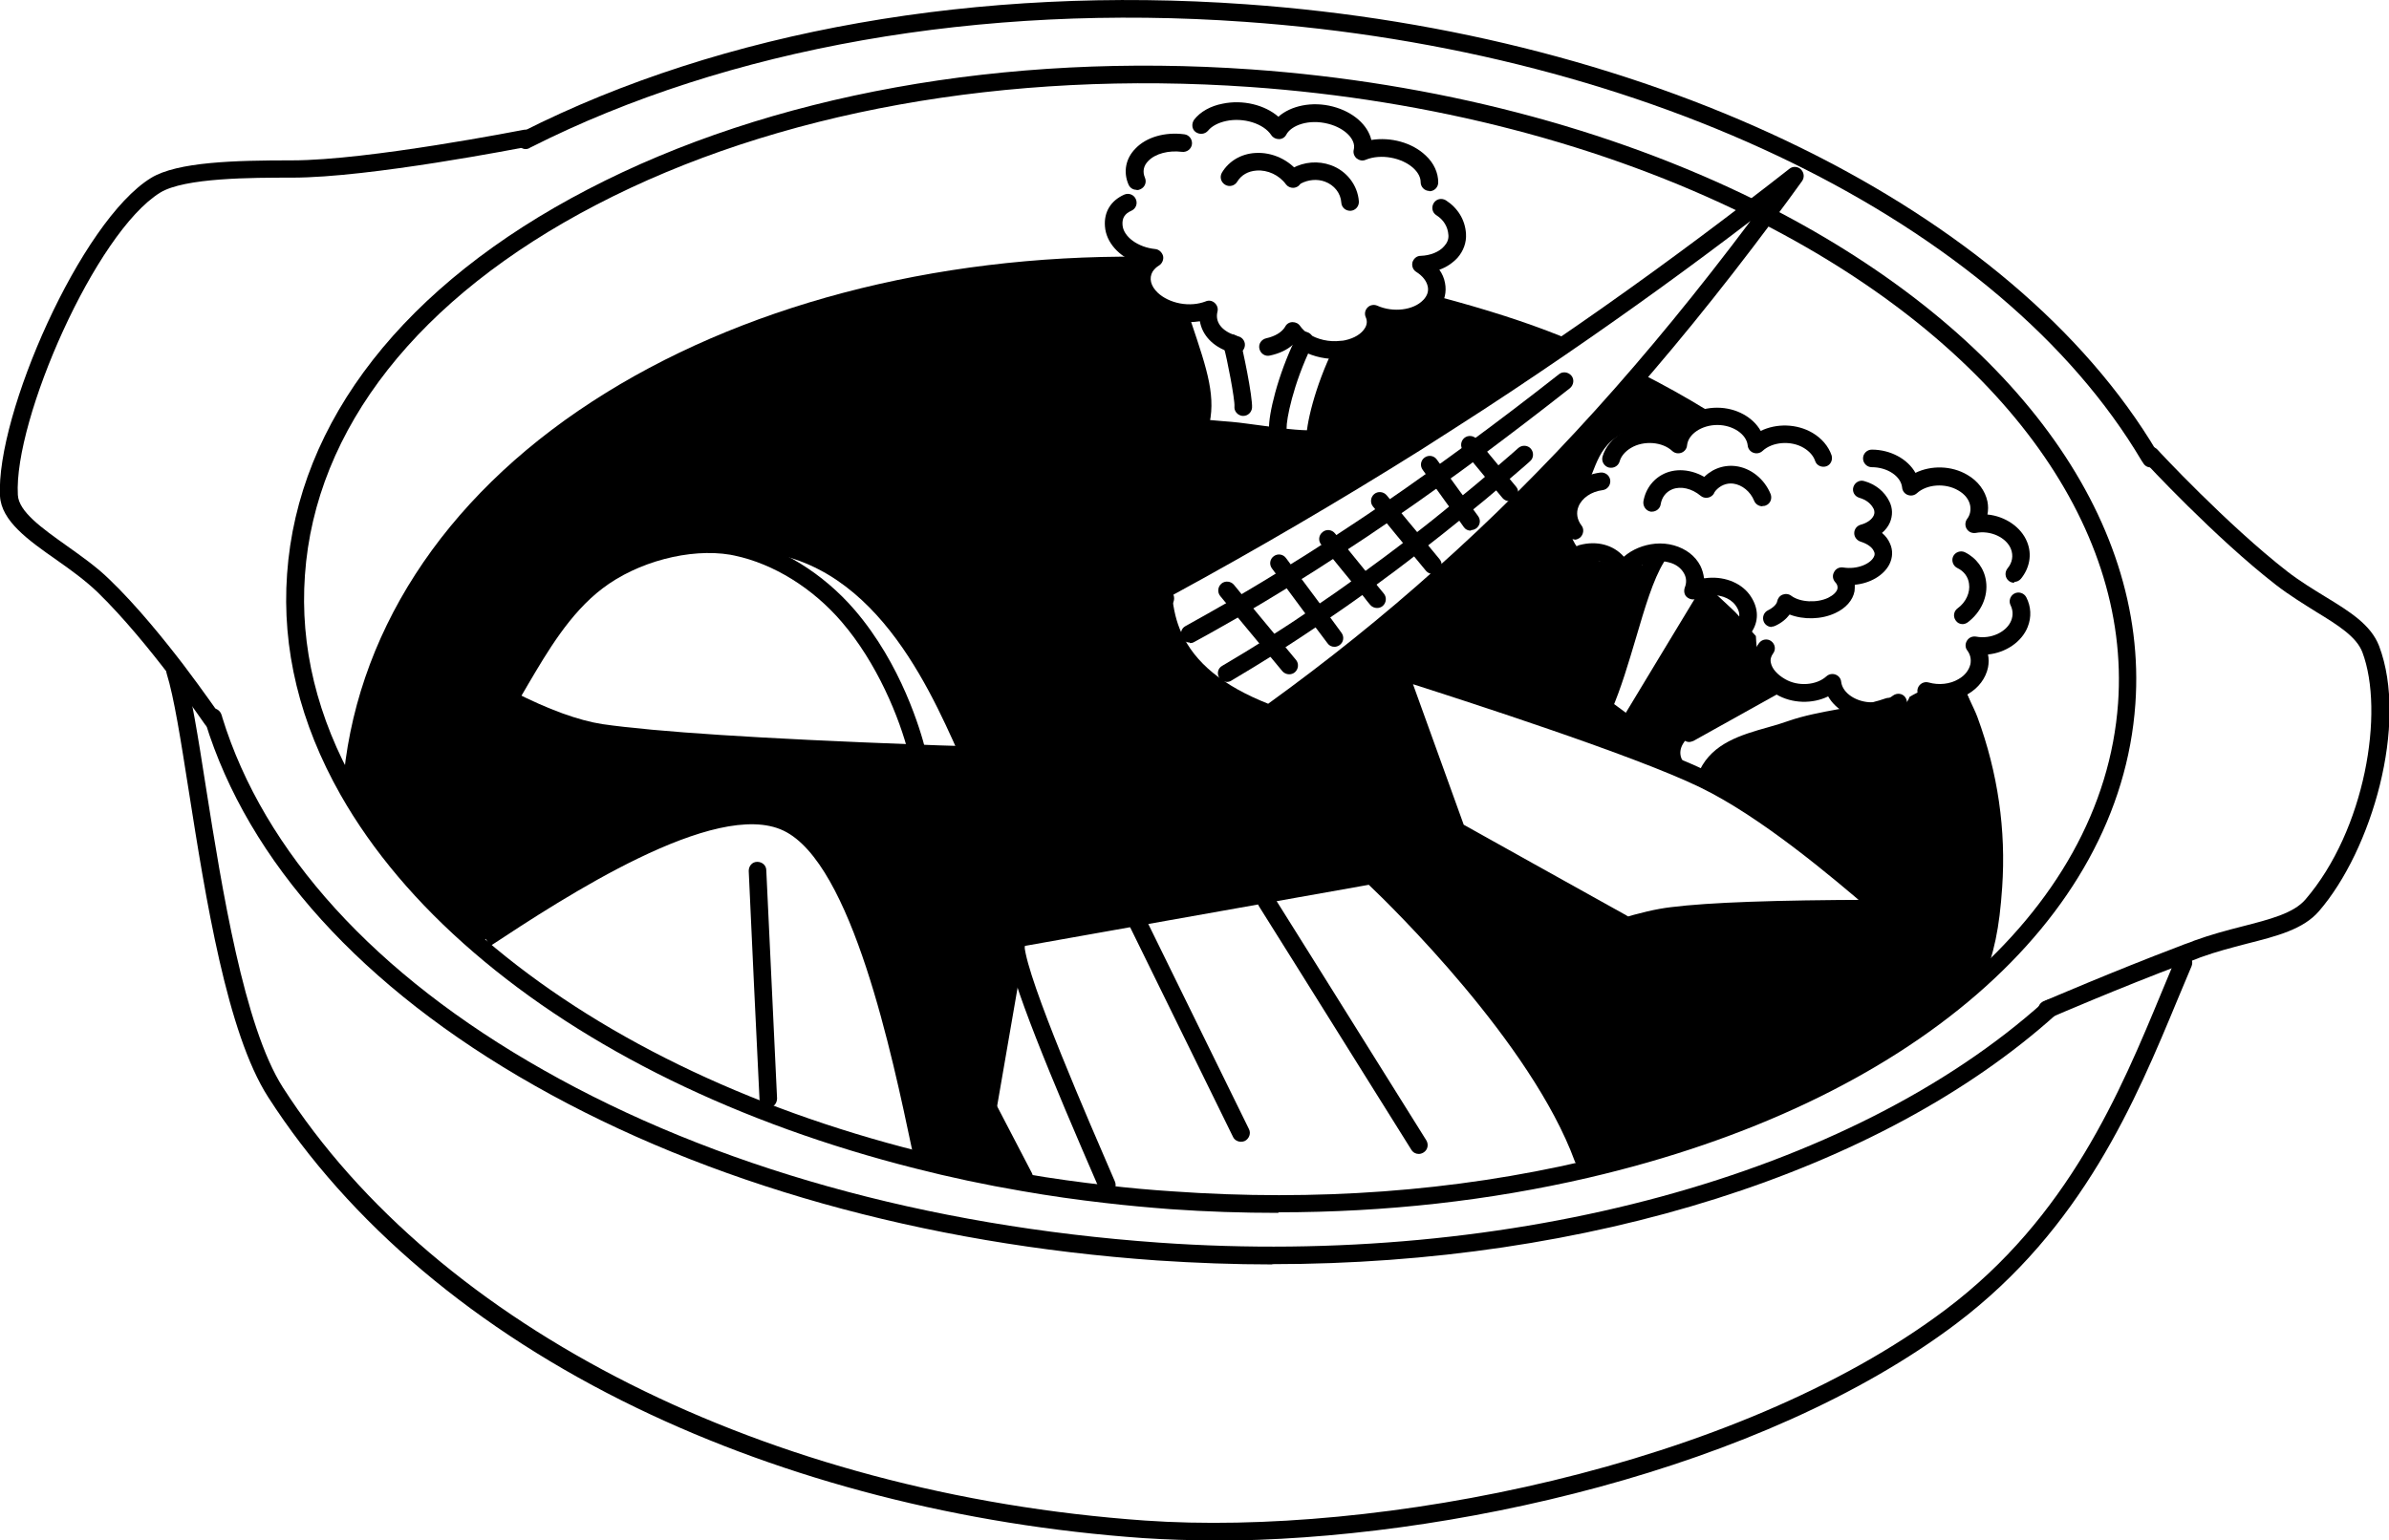 <?xml version="1.0" encoding="UTF-8"?><svg id="_レイヤー_2" xmlns="http://www.w3.org/2000/svg" viewBox="0 0 84.3 54.37"><defs><style>.cls-1{fill:#000;stroke-width:0px;}</style></defs><g id="_内容"><path class="cls-1" d="M50.6,10.75c1.5.4,2.97.84,4.35,1.39l.1.14c-1.28.87-2.56,1.73-3.85,2.56l-.14-.22c-1.03.26-3.08.78-4.35.88-.1,0-.19.01-.29.01-.02-.38.26-1.72.94-3.1v-.06c.06,0,.12-.02.19-.03.75-.16,1.15-.7.95-1.24.67.29,1.54.19,1.97-.26.03-.04.07-.07.09-.11l.05.04Z"/><path class="cls-1" d="M45.1,42.81c-1.25,0-2.51-.04-3.79-.13-.78-.06-1.56-.13-2.32-.22-.97-.11-1.96-.25-2.93-.42-1.29-.22-2.56-.49-3.77-.8-6.21-1.57-11.6-4.2-15.57-7.62-2-1.72-3.58-3.59-4.7-5.56h0c-1.44-2.54-2.08-5.16-1.89-7.8.38-5.4,4.15-10.22,10.62-13.58,6.42-3.34,14.73-4.84,23.41-4.23,6.46.46,12.62,2.06,17.82,4.63.16.08.32.16.48.24,8.54,4.38,13.36,10.93,12.89,17.53-.54,7.67-7.94,14.08-19.3,16.72-3.49.81-7.16,1.22-10.93,1.22ZM12.55,27.77c1.08,1.91,2.62,3.72,4.57,5.39,3.9,3.35,9.2,5.94,15.32,7.48,1.2.3,2.45.57,3.73.79.96.17,1.94.3,2.9.41.75.09,1.53.16,2.3.21,5.06.36,9.95,0,14.54-1.07,11.09-2.58,18.3-8.78,18.83-16.16.45-6.35-4.25-12.68-12.56-16.94-.15-.08-.31-.16-.47-.24-5.13-2.54-11.21-4.12-17.59-4.57-8.57-.6-16.76.87-23.08,4.16-6.27,3.26-9.92,7.9-10.28,13.07-.18,2.52.43,5.02,1.81,7.45h0Z"/><path class="cls-1" d="M12.4,28.16s-.02,0-.02,0c-.17-.01-.3-.16-.29-.33.39-5.37,3.51-10.22,8.81-13.66,5.17-3.36,12.03-5.17,19.33-5.11.17,0,.31.14.31.31,0,.17-.15.3-.31.31-7.19-.07-13.93,1.71-18.99,5.01-5.13,3.34-8.15,8.02-8.53,13.19-.01.16-.15.29-.31.29Z"/><path class="cls-1" d="M54.95,12.45s-.08,0-.12-.02c-1.2-.48-2.53-.91-4.31-1.38-.17-.04-.26-.21-.22-.38.04-.17.21-.26.38-.22,1.81.48,3.16.92,4.39,1.41.16.06.24.24.17.4-.05.12-.17.2-.29.2Z"/><path class="cls-1" d="M60.05,15.05c-.06,0-.11-.01-.16-.05-.72-.44-1.48-.87-2.28-1.27-.15-.08-.21-.26-.14-.42.08-.15.26-.21.42-.14.81.41,1.6.85,2.33,1.3.15.09.19.28.1.43-.06.1-.16.15-.26.15Z"/><path class="cls-1" d="M69.62,35.02s-.07,0-.11-.02c-.16-.06-.24-.24-.18-.4.44-1.18.6-1.92.69-3.33.13-1.93-.15-3.87-.83-5.75-.05-.14-.17-.38-.27-.59-.07-.16-.15-.3-.19-.41-.07-.16,0-.34.17-.41.16-.07.34,0,.41.17.04.1.11.24.18.39.11.24.23.48.29.65.72,1.96,1.01,3.98.87,6-.1,1.46-.27,2.27-.73,3.5-.05.12-.16.2-.29.2Z"/><path class="cls-1" d="M44.89,44.63c-1.34,0-2.69-.05-4.05-.14-8.28-.58-15.88-2.72-21.97-6.17-6.09-3.45-10.11-7.89-11.63-12.84-.02-.05-.02-.07-.03-.09-.04-.17.06-.33.23-.38.17-.04.33.06.38.23.01.03.02.05.02.07,1.47,4.78,5.4,9.1,11.34,12.46,6.01,3.41,13.52,5.51,21.71,6.09,12.45.88,24.42-2.38,31.23-8.5.13-.11.32-.1.44.02.11.13.1.32-.02.44-6.18,5.56-16.52,8.8-27.64,8.8Z"/><path class="cls-1" d="M42.83,54.37c-.86,0-1.69-.03-2.48-.08-6.41-.45-12.6-2.04-17.89-4.6-5.65-2.73-10.15-6.53-13-10.97-1.45-2.26-2.2-7-2.8-10.81-.28-1.78-.52-3.31-.78-4.14-.05-.16.04-.34.21-.39.16-.05.34.04.39.21.26.87.51,2.42.79,4.22.56,3.55,1.34,8.42,2.71,10.57,5.45,8.49,17.11,14.35,30.42,15.29,8.15.57,20.82-1.85,28.26-7.45,4.33-3.26,6.16-7.68,7.63-11.23.16-.39.32-.76.47-1.13.07-.16.25-.23.41-.16.16.07.23.25.16.41-.15.36-.31.74-.47,1.12-1.5,3.62-3.37,8.12-7.83,11.49-6.84,5.16-18.02,7.66-26.2,7.66Z"/><path class="cls-1" d="M75.9,16.5c-.11,0-.21-.05-.27-.15l-.06-.09C70.59,7.85,58.16,1.77,43.92.77c-9.31-.66-18.25.92-25.19,4.43,0,0-.01,0-.02.01-.14.1-.32.05-.42-.09-.1-.14-.05-.34.09-.44.01,0,.04-.02.05-.03C25.48,1.08,34.55-.52,43.96.15c14.44,1.02,27.06,7.22,32.15,15.79l.05.09c.09.15.04.34-.11.43-.05.03-.11.04-.16.04Z"/><path class="cls-1" d="M72.23,35.93c-.12,0-.23-.07-.28-.18-.07-.16,0-.34.16-.41,0,0,.03-.01.1-.04.01,0,2.37-1.02,4.64-1.88.14-.06.29-.11.43-.16l.15-.06c.58-.21,1.14-.36,1.69-.5.97-.25,1.81-.46,2.23-.95,2.11-2.45,2.8-6.63,2.01-8.73-.21-.55-.87-.96-1.64-1.43-.43-.27-.92-.57-1.39-.93-2.17-1.68-4.63-4.34-4.66-4.37-.12-.13-.11-.32.02-.44.13-.12.32-.11.44.02.02.03,2.46,2.65,4.58,4.3.44.34.9.62,1.34.89.87.53,1.61.99,1.9,1.74,1.04,2.75-.26,7.21-2.12,9.36-.55.64-1.48.88-2.55,1.15-.53.14-1.08.28-1.63.48l-.15.06c-.14.05-.29.11-.43.16-2.26.85-4.6,1.86-4.62,1.87-.05.02-.08.03-.08.03-.04.02-.08.03-.12.03Z"/><path class="cls-1" d="M7.5,25.72c-.1,0-.2-.05-.26-.14,0,0-.53-.77-1.27-1.75-.64-.84-1.61-2.04-2.54-2.94-.43-.41-.94-.78-1.44-1.13C.99,19.06.05,18.39,0,17.51c-.15-2.86,2.85-9.71,5.33-11.23.93-.57,2.97-.62,4.98-.62,2.69,0,8.12-1.07,8.18-1.08.17-.03.33.08.36.24s-.08.33-.24.36c-.23.04-5.55,1.09-8.3,1.09-1.42,0-3.8,0-4.66.53C3.37,8.21.48,14.82.63,17.47c.03.59.85,1.17,1.72,1.79.52.37,1.06.75,1.51,1.19.97.93,1.95,2.15,2.61,3.01.75.99,1.28,1.77,1.29,1.77.1.14.06.33-.08.43-.05.04-.11.05-.17.05Z"/><path class="cls-1" d="M62.52,22.13c-.12,0-.23-.07-.28-.18-.07-.16,0-.34.15-.41.18-.09.3-.21.32-.31.02-.11.09-.2.19-.24s.22-.03.31.04c.31.23.9.26,1.3.07.18-.09.31-.21.33-.33.01-.07-.01-.15-.08-.22-.09-.1-.11-.24-.04-.36.06-.12.19-.18.32-.16.5.08.96-.13,1.08-.37.04-.07.04-.14,0-.21-.06-.14-.24-.26-.46-.33-.13-.04-.23-.16-.23-.3s.09-.26.23-.3c.23-.06.4-.19.46-.33.03-.07.03-.14,0-.22-.1-.2-.27-.33-.51-.4-.17-.05-.26-.22-.21-.38s.22-.26.38-.21c.4.11.72.37.89.72.12.24.12.5.02.74-.06.14-.16.27-.28.37.13.11.22.23.28.37.11.24.1.5-.02.74-.2.39-.68.67-1.22.72,0,.08,0,.15-.01.23-.06.32-.31.6-.68.77-.49.23-1.12.24-1.61.05-.12.16-.29.3-.51.4-.04.02-.09.03-.13.03Z"/><path class="cls-1" d="M47.11,12.67c-.45,0-.92-.13-1.27-.36-.07-.05-.14-.1-.21-.15-.21.19-.49.32-.82.39-.17.04-.33-.07-.37-.24s.07-.33.24-.37c.32-.07.56-.22.67-.41.05-.1.15-.16.26-.16.11,0,.21.05.27.14.07.1.17.2.29.27.31.2.73.3,1.13.25.06,0,.11-.01.16-.02.33-.07.59-.23.71-.44.07-.12.08-.25.02-.38-.05-.12-.02-.25.07-.34.09-.09.23-.11.34-.06.56.25,1.28.16,1.62-.2.02-.02.04-.04.06-.07.1-.13.13-.27.1-.41-.04-.19-.18-.37-.4-.51-.12-.07-.17-.21-.14-.34.04-.13.15-.23.29-.23.34-.01.66-.14.83-.34.11-.12.16-.25.15-.39-.02-.3-.17-.54-.42-.7-.15-.09-.19-.28-.1-.43.09-.15.28-.19.43-.1.42.27.68.69.71,1.18.02.31-.09.61-.3.85-.17.18-.38.33-.64.42.1.14.17.3.2.47.06.31-.01.62-.2.88-.03.04-.07.09-.11.14-.43.44-1.16.62-1.85.49-.02.12-.06.24-.12.36-.2.37-.61.64-1.12.75-.07.02-.15.03-.23.04-.08,0-.17.01-.26.01Z"/><path class="cls-1" d="M61.58,22.41c-.05,0-.11-.01-.16-.04-.15-.09-.19-.28-.11-.43.11-.18.08-.38-.08-.59-.2-.26-.59-.39-.99-.33-.13.02-.25.06-.36.11-.12.05-.25.03-.35-.05s-.12-.22-.08-.34c.07-.17.06-.34-.02-.49-.1-.19-.29-.34-.54-.4-.14-.04-.29-.05-.44-.04-.39.03-.76.24-.94.53-.06.1-.18.15-.29.14-.12-.01-.22-.09-.26-.2-.16-.41-.57-.58-1.07-.44-.17.04-.34-.05-.38-.22-.05-.17.05-.34.22-.38.63-.17,1.21,0,1.57.41.3-.26.69-.42,1.11-.46.22-.02.45,0,.66.06.42.12.75.37.93.72.07.14.11.29.13.44.01,0,.02,0,.03,0,.62-.09,1.24.13,1.57.57.31.42.35.88.11,1.28-.06.1-.16.15-.27.15Z"/><path class="cls-1" d="M43.63,12.48s-.05,0-.07,0c-.07-.02-.13-.03-.19-.06-.58-.19-.95-.6-1.03-1.08-.26.04-.53.04-.81-.01-.43-.08-.82-.27-1.1-.54-.46-.43-.57-1.02-.3-1.5-.64-.23-1.1-.73-1.14-1.3-.04-.51.21-.91.68-1.12.16-.07.34,0,.41.16s0,.34-.16.41c-.23.1-.33.26-.31.5.03.42.55.79,1.15.85.13.01.24.11.28.24.03.13-.03.27-.14.34-.1.06-.17.13-.23.22-.13.23-.07.5.18.74.19.18.47.32.79.38.32.06.64.03.9-.07.11-.05.23-.03.32.05.09.08.13.2.1.31-.09.36.14.67.61.83.05.02.08.03.12.04.17.04.27.21.23.37-.03.14-.16.24-.3.24Z"/><path class="cls-1" d="M55.56,19.04c-.09,0-.18-.04-.24-.12-.29-.37-.37-.85-.19-1.28.2-.51.72-.88,1.34-.96.17-.02.33.1.35.27.02.17-.1.33-.27.35-.4.05-.73.28-.85.58-.09.22-.05.46.1.66.11.13.08.33-.05.44-.06.04-.12.07-.19.07Z"/><path class="cls-1" d="M40.1,6.7c-.12,0-.23-.07-.28-.19-.19-.44-.1-.92.25-1.27.38-.4,1.04-.59,1.72-.5.17.02.29.18.27.35-.02.17-.18.29-.35.27-.47-.06-.94.06-1.19.32-.17.17-.21.38-.12.59.07.16,0,.34-.16.41-.04.02-.08.03-.12.03Z"/><path class="cls-1" d="M58.3,18.06s-.03,0-.05,0c-.17-.03-.28-.19-.26-.36.08-.47.38-.84.8-1.01.51-.2,1.13-.07,1.62.33.13.11.15.31.04.44-.11.13-.31.15-.44.04-.31-.26-.7-.35-1-.23-.22.09-.37.28-.41.53-.02.15-.16.26-.31.26Z"/><path class="cls-1" d="M45.63,6.63c-.09,0-.19-.04-.25-.12-.24-.33-.65-.52-1.04-.49-.3.02-.54.16-.68.39-.09.15-.28.2-.43.11-.15-.09-.2-.28-.11-.43.24-.4.67-.66,1.17-.69.6-.04,1.21.24,1.58.74.1.14.07.33-.06.43-.06.04-.12.06-.19.06Z"/><path class="cls-1" d="M62.19,17.87c-.12,0-.24-.07-.29-.19-.13-.33-.43-.57-.74-.61-.24-.03-.47.07-.63.26-.11.13-.31.15-.44.04s-.15-.31-.04-.44c.29-.35.73-.53,1.18-.48.54.06,1.03.45,1.25.99.06.16-.01.34-.17.4-.04.02-.08.02-.12.02Z"/><path class="cls-1" d="M47.64,7.44c-.16,0-.3-.12-.31-.29-.02-.33-.25-.62-.58-.74-.27-.1-.59-.07-.85.07-.15.08-.34.03-.42-.12-.08-.15-.03-.34.12-.42.42-.23.91-.27,1.36-.11.56.2.95.71.99,1.28.01.17-.12.32-.29.33,0,0-.01,0-.02,0Z"/><path class="cls-1" d="M69.26,22.03c-.1,0-.19-.04-.25-.13-.1-.14-.07-.33.07-.43.29-.21.45-.56.4-.87-.03-.24-.18-.44-.41-.55-.15-.07-.22-.26-.15-.41.07-.15.26-.22.41-.15.41.2.69.58.75,1.02.08.54-.17,1.1-.65,1.46-.06.04-.12.06-.18.06Z"/><path class="cls-1" d="M56.85,16.51s-.06,0-.09-.01c-.16-.05-.26-.22-.21-.39.1-.34.35-.63.68-.83.56-.33,1.27-.35,1.82-.07.27-.49.86-.82,1.54-.82s1.27.34,1.54.82c.55-.27,1.27-.26,1.83.07.32.19.56.47.67.79.05.16-.03.34-.19.39-.16.05-.34-.03-.39-.19-.06-.18-.2-.34-.4-.46-.45-.27-1.11-.22-1.46.11-.09.08-.21.1-.32.06-.11-.04-.19-.14-.2-.26-.04-.39-.52-.72-1.07-.72s-1.03.32-1.07.72c-.01.12-.09.22-.2.26-.11.04-.23.02-.32-.06-.35-.33-1.01-.38-1.46-.11-.2.12-.35.29-.4.48-.04.13-.16.22-.3.22Z"/><path class="cls-1" d="M50.44,6.74c-.17,0-.31-.14-.31-.31s-.09-.34-.25-.49c-.41-.38-1.16-.52-1.69-.3-.11.05-.23.02-.32-.05-.09-.08-.13-.2-.1-.31.09-.35-.31-.76-.9-.91-.7-.18-1.31.06-1.48.38-.05.1-.15.16-.26.16-.11,0-.21-.05-.27-.14-.27-.41-.98-.63-1.59-.5-.28.06-.51.18-.64.34-.11.13-.3.15-.44.05s-.15-.3-.05-.44c.22-.28.58-.48,1-.56.71-.15,1.49.04,1.97.46.44-.39,1.19-.55,1.92-.36.73.19,1.24.66,1.36,1.18.68-.11,1.44.09,1.92.55.29.27.44.61.44.95,0,.17-.14.31-.31.31Z"/><path class="cls-1" d="M42.32,15.35s-.06,0-.08-.01c-.17-.05-.26-.22-.21-.38.25-.9-.04-1.77-.57-3.35l-.16-.48c-.05-.16.03-.34.2-.39.16-.05.34.03.39.2l.16.48c.55,1.64.89,2.63.58,3.72-.04.14-.16.23-.3.23Z"/><path class="cls-1" d="M71.08,20.57c-.07,0-.14-.02-.2-.07-.13-.11-.15-.3-.04-.44.17-.2.21-.45.12-.68-.16-.41-.72-.67-1.24-.57-.13.02-.25-.03-.32-.14-.07-.11-.06-.25.01-.35.11-.14.14-.31.11-.48-.04-.21-.19-.4-.42-.53-.46-.27-1.11-.22-1.46.1-.09.08-.21.1-.32.06-.11-.04-.19-.14-.2-.26-.04-.4-.52-.72-1.07-.72-.17,0-.31-.14-.31-.31s.14-.31.31-.31c.67,0,1.27.34,1.54.82.55-.27,1.27-.26,1.83.07.38.22.63.56.71.94.03.15.03.31,0,.46.62.06,1.19.44,1.4.97.18.44.09.92-.22,1.3-.06.07-.15.11-.24.11Z"/><path class="cls-1" d="M68.44,24.77c-.19,0-.38-.03-.56-.08-.16-.05-.26-.22-.21-.39.05-.16.22-.26.39-.21.35.1.75.06,1.05-.12.23-.13.37-.32.42-.53.03-.17,0-.33-.11-.48-.08-.1-.08-.24-.01-.35.07-.11.19-.16.32-.14.52.1,1.08-.16,1.24-.57.07-.18.06-.36-.02-.53-.08-.15-.02-.34.13-.42.15-.08.34-.02.42.13.17.33.19.7.05,1.05-.21.53-.78.91-1.4.97.03.15.03.31,0,.46-.08.38-.33.72-.71.94-.29.17-.64.26-.98.26Z"/><path class="cls-1" d="M66.05,25.4c-.67,0-1.27-.34-1.54-.82-.55.27-1.27.26-1.83-.07-.44-.26-.72-.61-.8-.98-.06-.29,0-.58.19-.83.1-.14.3-.17.43-.07.14.1.17.3.07.43-.08.11-.11.22-.08.34.04.2.22.41.5.57.46.27,1.11.22,1.46-.1.09-.08.21-.1.32-.06.11.04.19.14.2.26.05.4.54.72,1.09.72.01,0,.03,0,.04,0,.27-.02.52-.1.7-.24.14-.1.33-.08.43.06.1.14.08.33-.06.43-.29.22-.65.34-1.03.37-.03,0-.07,0-.12,0Z"/><path class="cls-1" d="M46.41,15.82c-.16,0-.3-.13-.31-.29-.03-.48.29-1.88.97-3.26.08-.15.26-.22.42-.14.15.08.22.26.14.42-.68,1.4-.92,2.66-.91,2.95,0,.17-.12.32-.29.33,0,0-.01,0-.02,0Z"/><path class="cls-1" d="M45.09,15.43c-.16,0-.3-.13-.31-.3-.02-.48.29-1.86.95-3.21l.02-.04c.08-.15.26-.22.42-.14s.22.26.14.42c0,0-.02.04-.02.04-.67,1.38-.9,2.62-.89,2.91,0,.17-.12.32-.29.33,0,0-.01,0-.02,0Z"/><path class="cls-1" d="M43.87,14.68s-.02,0-.03,0c-.17-.02-.3-.17-.28-.34.02-.23-.27-1.74-.37-2.06-.03-.05-.04-.1-.04-.16,0-.16.12-.3.27-.32.15-.02.29.09.34.22h0c.08.22.45,2.01.42,2.38-.02.16-.15.28-.31.28Z"/><path class="cls-1" d="M46.26,15.82c-.62,0-1.24-.09-1.84-.18-.34-.05-.68-.1-1.02-.13l-.37-.03c-.23-.02-.48-.05-.74-.07l-3.97-.4c-.17-.02-.29-.17-.28-.34.02-.17.17-.3.34-.28l3.97.4c.26.03.51.05.74.07l.37.03c.35.03.71.09,1.05.13.66.09,1.28.18,1.9.17.09,0,.18,0,.27-.01,1.27-.1,3.4-.64,4.31-.87.17-.04.34.06.38.22.04.17-.06.34-.22.38-1,.25-3.09.78-4.41.89-.1,0-.21.01-.31.01-.05,0-.1,0-.15,0Z"/><path class="cls-1" d="M44.79,25.5s-.07,0-.11-.02c-1.84-.7-3.01-1.65-3.56-2.89-.21-.47-.33-.98-.38-1.56,0-.05,0-.11-.01-.17,0-.12.06-.24.16-.3,2.99-1.62,5.98-3.37,8.89-5.2.42-.26.83-.53,1.25-.79,1.26-.81,2.56-1.67,3.85-2.55,2.3-1.57,4.57-3.22,6.76-4.9,0,0,0,0,0,0,.5-.38,1-.77,1.5-1.16.12-.1.3-.09.41.02.11.11.13.28.04.41-.34.47-.68.94-1.03,1.4-3.81,5.11-7.45,9.16-11.46,12.74-1.93,1.72-3.98,3.37-6.11,4.9-.05.04-.12.06-.18.06ZM41.36,21.02c.05.5.15.93.33,1.32.47,1.05,1.47,1.87,3.06,2.5,2.06-1.49,4.06-3.09,5.93-4.77,3.88-3.46,7.41-7.37,11.09-12.27-2.12,1.62-4.32,3.21-6.54,4.73-1.3.89-2.59,1.75-3.86,2.56-.42.27-.83.53-1.25.8-2.87,1.8-5.81,3.52-8.75,5.12Z"/><path class="cls-1" d="M41.98,22.68c-.11,0-.22-.06-.27-.16-.08-.15-.03-.34.12-.42.51-.28,1.05-.59,1.75-.99.61-.36,1.18-.7,1.72-1.04.52-.32,1.05-.65,1.62-1.03.61-.4,1.25-.82,1.89-1.26.51-.35,1.06-.73,1.74-1.22.43-.31.86-.62,1.28-.93,1.02-.75,2.06-1.54,3.18-2.42.13-.11.33-.08.44.05.11.13.08.33-.05.44-1.13.89-2.17,1.68-3.19,2.44-.43.32-.85.63-1.29.94-.68.49-1.24.88-1.75,1.23-.64.44-1.28.87-1.9,1.27-.58.38-1.11.72-1.63,1.04-.55.34-1.12.68-1.74,1.05-.7.4-1.24.71-1.76.99-.05.03-.1.04-.15.04Z"/><path class="cls-1" d="M43.29,24.07c-.11,0-.21-.05-.27-.15-.09-.15-.04-.34.11-.42.51-.3,1.04-.62,1.6-.98.59-.37,1.11-.71,1.59-1.05.52-.35,1.07-.73,1.62-1.14.62-.45,1.24-.91,1.82-1.36.51-.39,1.04-.81,1.59-1.27.43-.35.86-.7,1.28-1.07.26-.22.52-.44.77-.66l.18-.16c.13-.11.33-.1.44.03s.1.33-.03.44l-.18.16c-.26.22-.52.45-.78.67-.42.36-.85.72-1.29,1.07-.55.45-1.1.88-1.6,1.27-.58.46-1.2.92-1.83,1.38-.56.41-1.11.79-1.64,1.15-.49.33-1.02.68-1.61,1.06-.57.36-1.1.68-1.62.99-.05.03-.1.04-.16.04Z"/><path class="cls-1" d="M45.49,23.8c-.09,0-.18-.04-.24-.11l-1.75-2.11c-.1-.13-.2-.25-.3-.37l-.14-.17c-.11-.13-.09-.33.04-.44s.33-.09.44.04l.14.17c.1.12.2.25.3.37l1.75,2.11c.11.13.09.33-.04.44-.06.05-.13.07-.2.07Z"/><path class="cls-1" d="M47.09,22.83c-.1,0-.19-.04-.25-.13-.1-.13-.2-.27-.3-.4-.1-.13-.2-.26-.29-.39l-1.37-1.85c-.1-.14-.07-.33.07-.43.14-.1.33-.07.43.07l1.37,1.84c.1.13.19.26.29.39.1.14.2.27.3.41.1.14.07.33-.07.43-.06.04-.12.06-.18.06Z"/><path class="cls-1" d="M48.59,21.46c-.09,0-.18-.04-.24-.11-.08-.1-.16-.19-.23-.29-.08-.09-.15-.19-.23-.28-.17-.22-.35-.43-.52-.64-.17-.21-.35-.43-.52-.64-.08-.09-.15-.18-.23-.28-.11-.13-.09-.33.05-.44.13-.11.33-.09.44.05.07.09.15.18.22.27.18.22.35.43.52.64.17.21.35.43.52.64.08.09.15.19.23.29.08.09.15.19.23.28.11.13.09.33-.04.44-.06.05-.13.07-.2.07Z"/><path class="cls-1" d="M50.56,20.26c-.09,0-.18-.04-.24-.11l-.61-.74c-.33-.39-.65-.79-.97-1.18l-.29-.35c-.11-.13-.09-.33.04-.44s.33-.09.44.04l.29.35c.32.39.64.78.97,1.17l.61.74c.11.13.09.33-.04.44-.06.05-.13.07-.2.07Z"/><path class="cls-1" d="M51.9,18.73c-.1,0-.19-.04-.25-.13l-.34-.48c-.19-.26-.39-.53-.58-.8l-.53-.74c-.1-.14-.07-.33.07-.43.14-.1.33-.07.43.07l.53.73c.19.26.38.53.58.79l.35.48c.1.14.07.33-.07.43-.06.04-.12.06-.18.06Z"/><path class="cls-1" d="M53.26,17.69c-.09,0-.18-.04-.24-.11l-1.39-1.68c-.11-.13-.09-.33.04-.44.13-.11.33-.09.44.04l1.39,1.68c.11.13.09.33-.04.44-.06.05-.13.07-.2.07Z"/><path class="cls-1" d="M54.37,25.45c-.13,0-.25-.08-.29-.21-.06-.16.03-.34.19-.39.27-.09.96-.33,1.36-4.14.02-.17.17-.3.34-.28.17.02.29.17.28.34-.4,3.88-1.13,4.44-1.77,4.66-.03.01-.07.02-.1.02Z"/><path class="cls-1" d="M60.26,27.62s-.09,0-.13-.03c-.15-.07-.22-.26-.15-.41.46-.95,1.45-1.24,2.41-1.51.26-.07.51-.15.74-.23.52-.18,1.14-.3,1.75-.41.4-.07.82-.15,1.19-.24.17-.04.32-.09.47-.14.16-.06.34.03.4.19.06.16-.03.34-.19.4-.16.06-.34.11-.52.16-.39.1-.82.18-1.23.25-.58.11-1.19.22-1.66.38-.25.09-.52.17-.78.24-.87.25-1.69.48-2.02,1.18-.05.11-.16.18-.28.18Z"/><path class="cls-1" d="M56.51,25.42s-.09,0-.13-.03c-.16-.07-.22-.26-.15-.41.02-.03.03-.07.04-.1.34-.81.6-1.69.86-2.55.32-1.09.62-2.13,1.06-2.83.09-.15.28-.19.43-.1s.19.28.1.43c-.39.63-.68,1.63-.99,2.68-.26.87-.52,1.77-.88,2.6-.01.04-.03.08-.05.13-.05.11-.16.18-.28.18Z"/><path class="cls-1" d="M57.47,25.91c-.05,0-.11-.01-.16-.04-.15-.09-.19-.28-.11-.43.92-1.53,1.85-3.06,2.78-4.6.09-.15.28-.19.43-.1.15.09.19.28.1.43-.93,1.53-1.85,3.06-2.78,4.6-.06.1-.16.15-.27.15Z"/><path class="cls-1" d="M59.61,26.19c-.11,0-.21-.06-.27-.16-.08-.15-.03-.34.12-.42l3.03-1.69c.15-.08.34-.03.42.12s.03.34-.12.42l-3.03,1.69s-.1.04-.15.04Z"/><path class="cls-1" d="M57.43,25.89c-.06,0-.13-.02-.18-.06l-.72-.53c-.14-.1-.17-.3-.06-.43.1-.14.3-.17.43-.06l.72.53c.14.1.17.3.06.43-.06.08-.15.13-.25.13Z"/><path class="cls-1" d="M57.23,32.9c-.05,0-.1-.01-.15-.04-1.95-1.09-5.84-3.26-5.84-3.26-.07-.04-.12-.1-.14-.17l-2.04-5.66c-.04-.11-.01-.23.07-.32.08-.09.2-.12.32-.08.33.1,8.04,2.51,10.81,3.86,2.24,1.08,4.8,3.27,6.04,4.32.13.11.15.31.04.44-.11.13-.31.15-.44.04h0c-1.21-1.03-3.74-3.19-5.91-4.24-2.3-1.12-8.23-3.03-10.13-3.64l1.79,4.96c.62.35,3.98,2.22,5.74,3.2.15.08.2.27.12.42-.06.1-.16.16-.27.16Z"/><path class="cls-1" d="M41.12,21.44c-.1,0-.19-.04-.24-.13-.03-.05-.05-.08-.08-.12-.26-.38-.88-1.27-1.54-1.56-.86-.39-2.71-.56-3.6-.65v-.31s.03-.31.03-.31l-.03.31.06-.31c.99.1,2.85.27,3.8.7.72.32,1.34,1.11,1.79,1.77.03.04.05.07.07.11.09.14.06.35-.08.44-.06.04-.12.05-.18.05Z"/><path class="cls-1" d="M48.3,26.53s-.05,0-.07,0l-3.11-.72c-.17-.04-.27-.21-.23-.37.04-.17.21-.27.37-.23l3.11.72c.17.04.27.21.23.37-.03.14-.16.24-.3.24Z"/><path class="cls-1" d="M54.63,34.03c-.12,0-.24-.07-.29-.19-.07-.16,0-.34.17-.41h.03c.6-.27,1.6-.69,2.63-1,.69-.21,1.28-.35,1.79-.41,1.36-.17,3.69-.25,7.12-.26.53,0,1.02,0,1.46,0h.38c.17,0,.31.14.31.31s-.14.31-.31.31h-.38c-.43,0-.92,0-1.45,0-3.41,0-5.71.09-7.05.26-.48.06-1.03.19-1.69.39-1,.31-1.99.72-2.58.97h-.03s-.08.04-.12.04Z"/><path class="cls-1" d="M39.06,42.13c-.12,0-.23-.07-.28-.19-1.65-3.8-3.19-7.48-3.25-8.57,0-.13,0-.31.11-.45.05-.06.11-.09.18-.11l12.52-2.23c.1-.02.19.01.27.08.24.22,5.83,5.43,7.54,10.11.06.16-.02.34-.18.4-.16.06-.34-.02-.4-.18-1.53-4.18-6.47-9-7.27-9.76l-12.15,2.16c.11,1.22,2.27,6.18,3.19,8.31.07.16,0,.34-.16.41-.04.02-.08.03-.12.03Z"/><path class="cls-1" d="M34.85,39.38s-.04,0-.05,0c-.17-.03-.28-.19-.25-.36.22-1.27.44-2.55.66-3.82l.37-2.13c.03-.17.19-.29.36-.26.17.03.28.19.26.36l-.37,2.14c-.22,1.27-.44,2.54-.66,3.82-.03.15-.16.26-.31.26Z"/><path class="cls-1" d="M36.14,41.86c-.11,0-.22-.06-.28-.17-.42-.81-.84-1.61-1.26-2.42l-.03-.06c-.08-.15-.02-.34.13-.42.15-.08.34-.02.42.13l.03.06c.42.81.84,1.61,1.26,2.42.08.15.02.34-.13.42-.05.02-.09.03-.14.03Z"/><path class="cls-1" d="M32.48,40.81c-.14,0-.27-.1-.3-.25-.69-3.27-2.11-10.08-4.53-11.24-2.4-1.15-7.77,2.37-10.35,4.07l-.34-.52c2.88-1.89,8.24-5.41,10.95-4.11,2.7,1.29,4.11,8.04,4.87,11.67.04.17-.07.33-.24.37-.02,0-.04,0-.06,0ZM17.12,33.13h0,0Z"/><path class="cls-1" d="M27.11,39.09c-.16,0-.3-.13-.31-.3-.13-2.68-.26-5.37-.38-8.05,0-.17.12-.32.3-.32.17,0,.32.12.32.3.13,2.68.25,5.36.38,8.05,0,.17-.12.32-.3.33,0,0-.01,0-.02,0Z"/><path class="cls-1" d="M32.37,26.87c-.14,0-.27-.09-.3-.23-.33-1.32-1.13-3.25-2.37-4.69-1.02-1.19-2.4-2.05-3.78-2.34-.05-.01-.1-.02-.15-.03-1.43-.24-3.28.25-4.51,1.19-1.16.88-1.96,2.26-2.61,3.36-.15.26-.29.5-.43.72,0,0,0,.01,0,.01-.09.14-.27.2-.42.12-.15-.08-.2-.26-.13-.41,0,0,.01-.02.01-.03.14-.23.28-.47.43-.73.67-1.15,1.51-2.59,2.77-3.54,1.38-1.05,3.37-1.57,4.97-1.31.05,0,.12.02.19.03,1.51.32,3.01,1.25,4.12,2.54,1.65,1.92,2.33,4.27,2.5,4.95.04.17-.06.33-.23.38-.03,0-.05,0-.08,0Z"/><path class="cls-1" d="M35.58,27.02s0,0-.01,0h-.37c-.34-.02-.7-.04-1.08-.05h-.3c-.46-.03-.95-.04-1.45-.06-5.63-.21-9.29-.45-11.2-.73-.9-.13-2.03-.54-3.34-1.21-.54-.27-1.01-.54-1.36-.74-.15-.08-.2-.27-.12-.42.08-.15.27-.2.42-.12.34.19.81.46,1.34.72,1.25.64,2.31,1.02,3.15,1.15,1.89.27,5.53.51,11.13.72.5.02.99.04,1.45.05h.31c.39.03.75.04,1.08.05h.37c.17.02.31.16.3.33,0,.17-.14.3-.31.3Z"/><path class="cls-1" d="M34.13,26.82c-.12,0-.23-.07-.28-.18-1.16-2.6-3.31-7.42-8-7.19-.17.01-.32-.12-.33-.29,0-.17.12-.32.29-.33,5.11-.27,7.47,5.02,8.6,7.55.07.16,0,.34-.16.41-.04.02-.08.03-.13.03Z"/><path class="cls-1" d="M43.79,40.3c-.11,0-.23-.06-.28-.17l-3.67-7.48c-.08-.15-.01-.34.14-.42.15-.08.34-.01.42.14l3.67,7.48c.08.15.01.34-.14.42-.04.02-.09.03-.14.03Z"/><path class="cls-1" d="M50.06,40.73c-.1,0-.2-.05-.26-.15-1.34-2.14-2.68-4.29-4.02-6.43l-1.36-2.17c-.09-.15-.05-.34.1-.43.15-.09.34-.05.43.1l1.36,2.17c1.34,2.14,2.68,4.29,4.02,6.43.09.15.05.34-.1.43-.05.03-.11.05-.16.05Z"/><path class="cls-1" d="M59.81,20.66c-.01.06-.03.13-.05.19.11-.05.24-.09.36-.12-.1-.01-.21-.04-.31-.08Z"/><path class="cls-1" d="M70.14,27.84c-.07-1.28-.37-2.48-.83-3.61-.05.02-.11.04-.17.06-.44.12-.87,0-1.3.1-.16.03-.31.12-.46.21-.06.19-.22.34-.42.42-1.44.56-2.98.84-4.52.87-.2.08-.4.16-.6.23-.06.02-.12.03-.18.03-.45.15-.96.33-1.2.73-.42.68-1.49.06-1.07-.63.41-.67,1.09-.97,1.8-1.23.02,0,.03-.01.05-.02.14-.2.36-.35.58-.46.27-.14.55-.26.82-.39-.06-.05-.11-.1-.17-.16-.45-.48-.48-.99-.51-1.54-.3-.32-.54-.68-.86-.97-.26-.24-.52-.49-.79-.73-.03,0-.06,0-.09,0l.04.27c-.93,1.53-1.85,3.06-2.78,4.6l-.04-.03-.72-.53-.15-.06c.72-1.69,1.09-3.76,1.72-5.02-.84-.04-2.06-.09-2.4-.4-.66-.6-.73-1.61-.14-2.28.11-.1.23-.19.35-.28,0-.05.03-.14.07-.28.17-.43.32-.85.69-1.17.72-.62,1.48-.55,2.27-.33.28-.19.58-.38.88-.54-.96-.57-1.78-1-2.34-1.28-2.03,2.34-4.25,4.64-6.78,6.9-1.85,1.66-3.87,3.29-6.09,4.88-1.97-.75-2.94-1.71-3.39-2.72-.21-.48-.31-.97-.35-1.46,0-.06,0-.11-.01-.17,3.02-1.64,5.99-3.38,8.91-5.21.42-.26.83-.53,1.25-.79l-.14-.22c-1.03.26-3.08.78-4.35.88-.1,0-.19.01-.29.01-.99.02-1.99-.21-2.99-.3-.32-.03-.7-.07-1.1-.11v-.06c.31-1.09-.09-2.1-.73-4.02-.36-.07-.7-.22-.94-.46-.37-.35-.44-.79-.24-1.13l-.18-.08c-14.79-.14-27.03,7.47-27.83,18.48l-.12.07c1.11,1.95,2.68,3.8,4.64,5.48l.2-.26c2.7-1.77,8.09-5.32,10.65-4.09,2.56,1.23,3.99,8.05,4.7,11.45l-.11.45c1.22.31,2.47.57,3.75.79l.03-.19c-.43-.83-.86-1.65-1.29-2.48.33-1.91.66-3.81.99-5.72,0-.11,0-.2.04-.24l12.52-2.23s5.75,5.32,7.46,9.99l.1.42c5.55-1.29,10.29-3.56,13.66-6.51,1.18-3.78.53-6.94.53-6.94ZM34.12,26.65c-.55-.02-1.14-.04-1.76-.06-3.85-.15-8.76-.38-11.16-.72-1.06-.16-2.26-.68-3.24-1.18.74-1.2,1.64-3.04,3.12-4.17,1.4-1.07,3.35-1.48,4.73-1.25l.02-.13c4.89-.25,7.16,4.83,8.3,7.37v.15ZM66.09,32.07c-2.33,0-5.37.05-7.08.26-.55.07-1.15.22-1.74.4l-.04-.14c-1.95-1.09-5.84-3.26-5.84-3.26l-2.04-5.66s7.98,2.49,10.77,3.84c2.2,1.07,4.72,3.21,5.97,4.28v.27Z"/></g></svg>